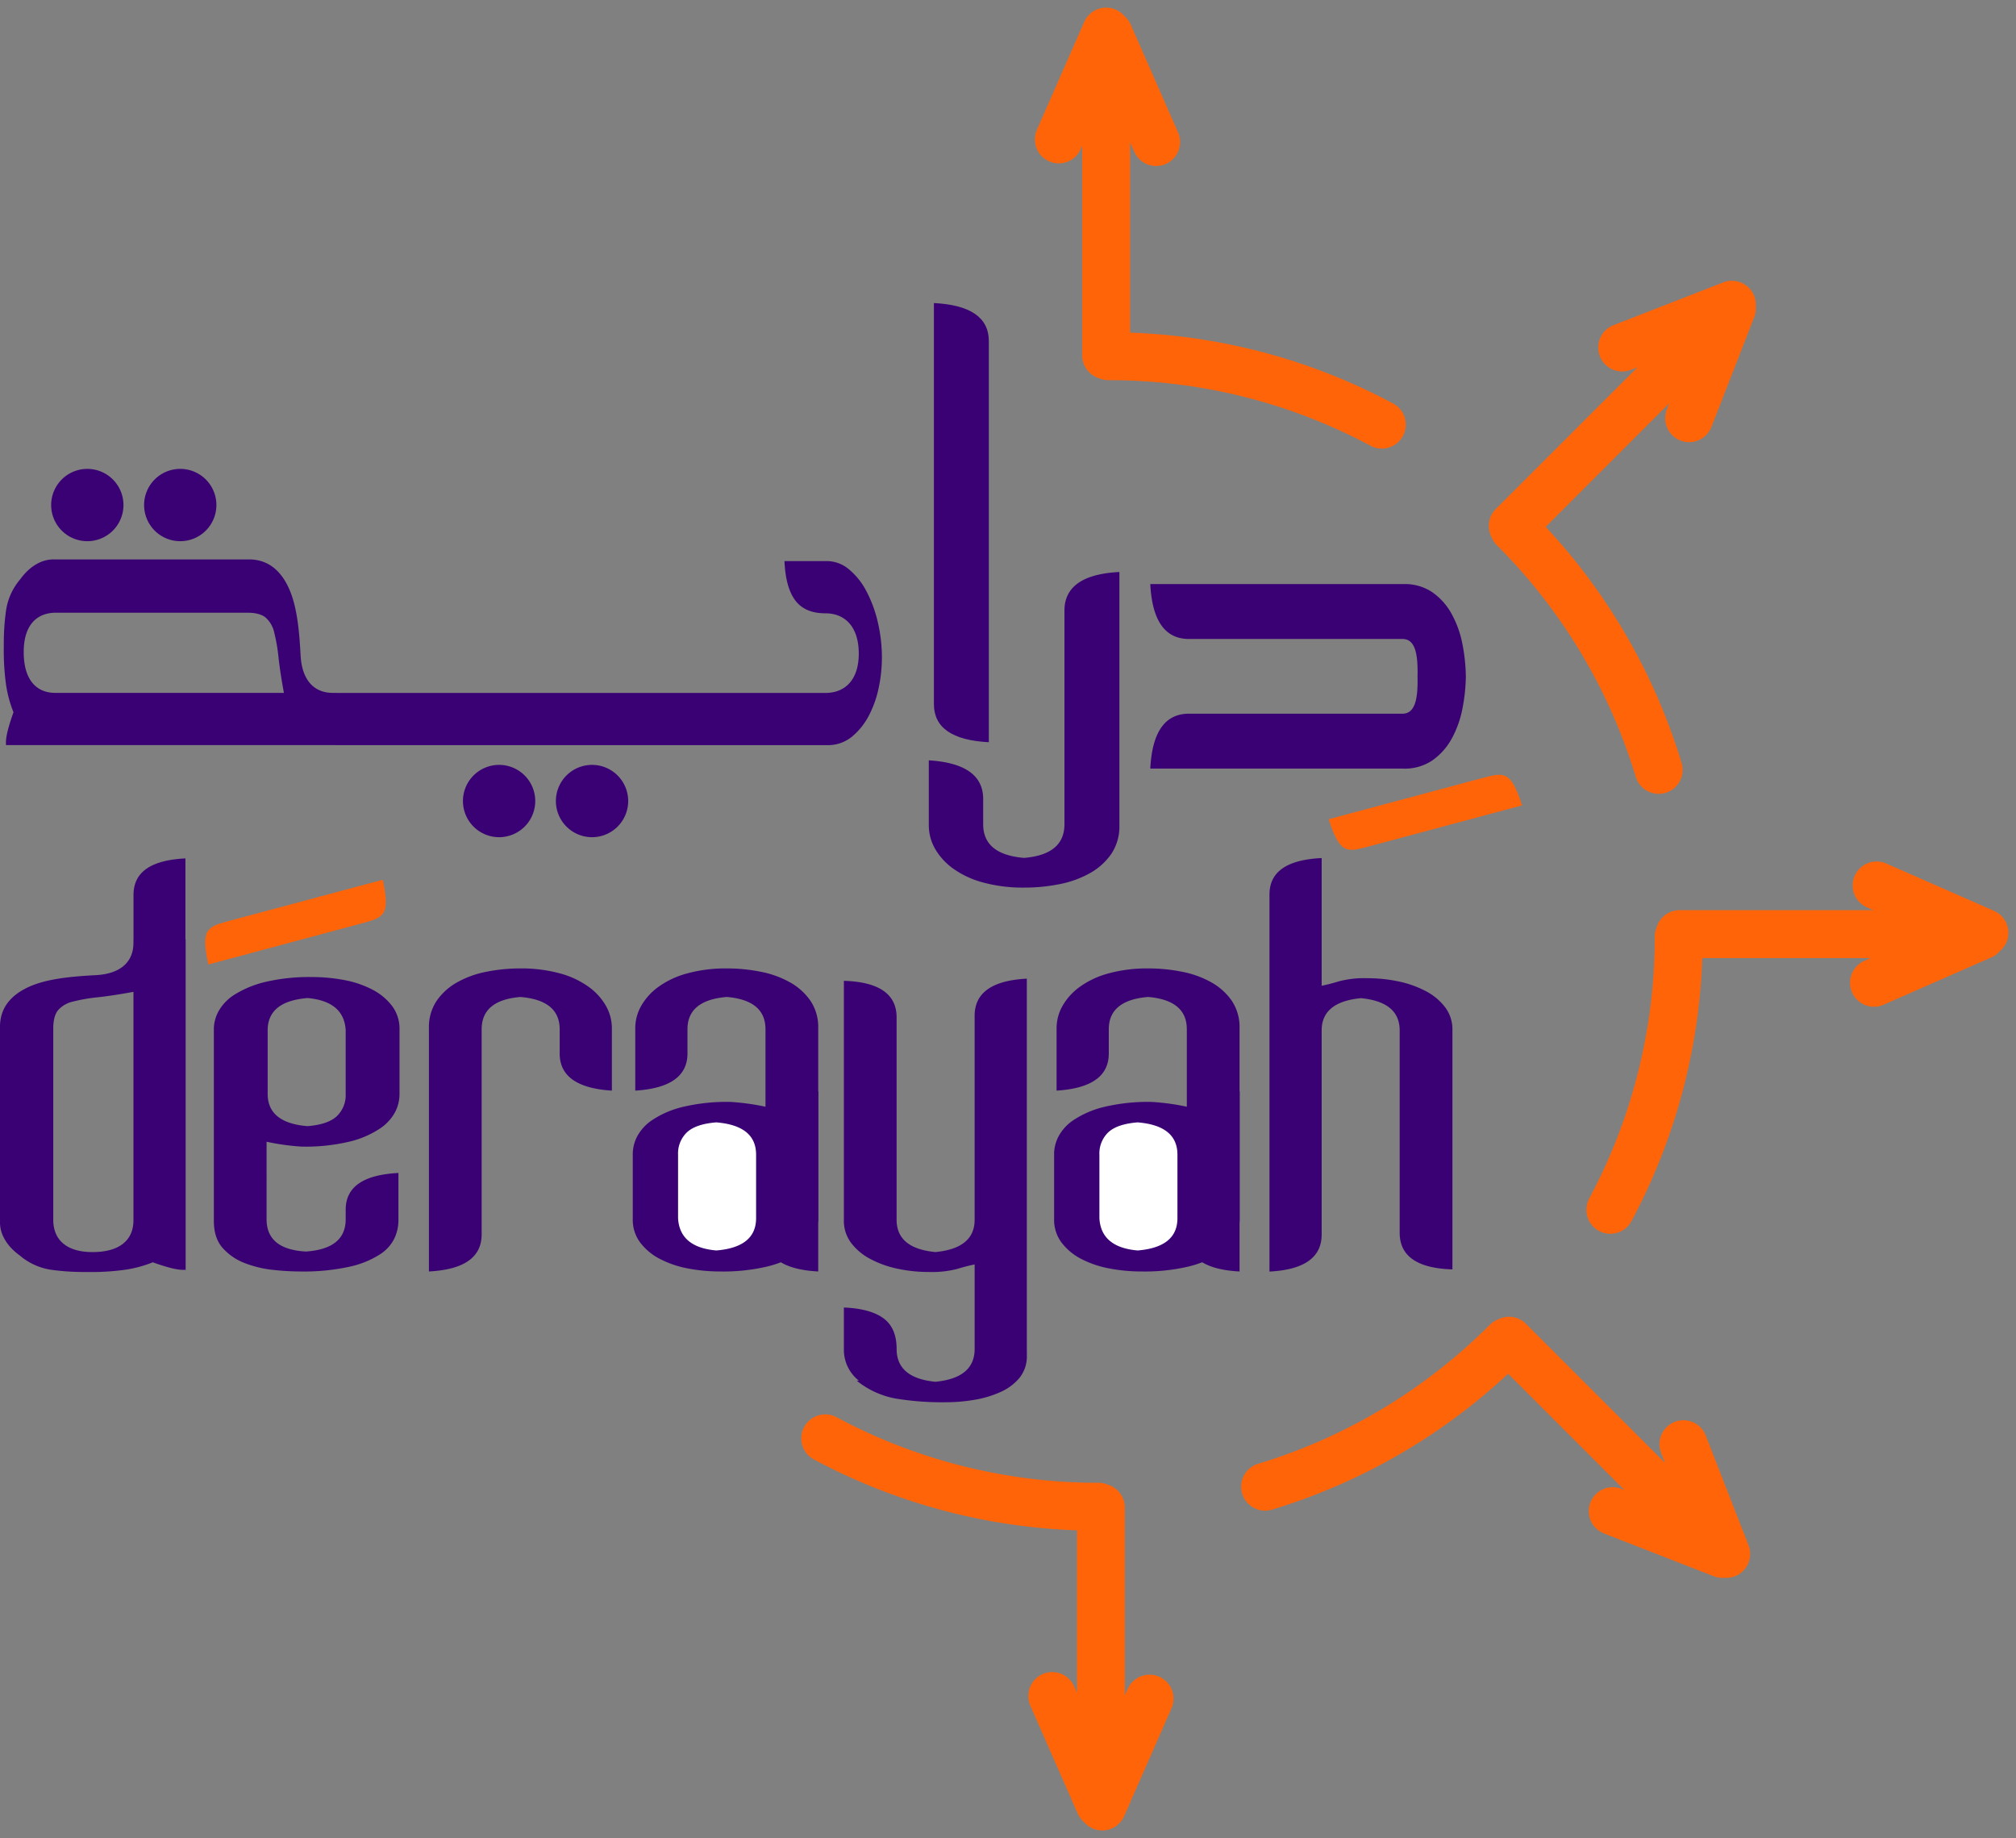 <svg xmlns="http://www.w3.org/2000/svg" width="631.398" height="575.598" viewBox="0 0 631.398 575.598">
  <rect x="0" y="0" width="631.398" height="575.598" fill="#808080" stroke="none"/>
  <g id="Group_1" data-name="Group 1" transform="translate(-91.986 -11.6)">
    <path id="Path_1" data-name="Path 1" d="M566.1,177.04c.047.042.122.123.172.171a180.849,180.849,0,0,1,45.2,75.488m22.933-144.5-13.394,34.364m13.394-35.533-34.367,13.4m-34.281,55.88,61.748-61.745" fill="none" stroke="#ff6409" stroke-linecap="round" stroke-linejoin="round" stroke-width="15" fill-rule="evenodd"/>
    <path id="Path_2" data-name="Path 2" d="M617.748,304.885v.238a180.813,180.813,0,0,1-21.418,85.342m116.348-85.928L678.9,319.367M713.5,303.711,679.725,288.88m-61.707,15.247h87.328" fill="none" stroke="#ff6409" stroke-linecap="round" stroke-linejoin="round" stroke-width="15" fill-rule="evenodd"/>
    <path id="Path_3" data-name="Path 3" d="M563.869,431.8c-.049.049-.127.123-.172.17a180.773,180.773,0,0,1-75.49,45.2m143.244,21.053-34.371-13.4m35.537,13.4-13.4-34.366m-54.621-32.4,61.752,61.75" fill="none" stroke="#ff6409" stroke-linecap="round" stroke-linejoin="round" stroke-width="15" fill-rule="evenodd"/>
    <path id="Path_4" data-name="Path 4" d="M436.023,483.447h-.244a180.809,180.809,0,0,1-85.336-21.42m85.924,114.461-14.826-33.769m15.654,34.6,14.828-33.779m-15.248-59.818v87.328" fill="none" stroke="#ff6409" stroke-linecap="round" stroke-linejoin="round" stroke-width="15" fill-rule="evenodd"/>
    <path id="Path_5" data-name="Path 5" d="M439.18,123.155h.246a180.821,180.821,0,0,1,85.338,21.419M439.25,22.308l14.828,33.778m-15.652-34.6L423.6,55.26m14.826,67.629V35.562" fill="none" stroke="#ff6409" stroke-linecap="round" stroke-linejoin="round" stroke-width="15" fill-rule="evenodd"/>
    <path id="Path_6" data-name="Path 6" d="M556.018,255.308c7.117-1.9,9.13-2.417,12.662,8.5l-47.9,12.837c-7.117,1.912-9.131,2.423-12.668-8.5l47.911-12.837Z" fill="#ff6409"/>
    <path id="Path_7" data-name="Path 7" d="M205.137,300.8c7.118-1.912,9.122-2.472,6.718-13.7l-47.9,12.837c-7.12,1.912-9.125,2.47-6.722,13.7L205.137,300.8Z" fill="#ff6409"/>
    <path id="Path_8" data-name="Path 8" d="M307.014,373.191a9.156,9.156,0,0,1,2.785-7q2.776-2.6,9.185-3.113,12.469,1.014,12.471,10.113V393.08q0,9.095-12.471,10.113-11.46-1-11.97-10.113V373.191Zm24.779-19.869H348.31v40.264a11.85,11.85,0,0,1-1.517,5.557,14.578,14.578,0,0,1-5.141,5.224,32.414,32.414,0,0,1-9.522,3.885,60.037,60.037,0,0,1-14.662,1.516,53.066,53.066,0,0,1-9.948-.93,31.677,31.677,0,0,1-8.761-2.949,18.218,18.218,0,0,1-6.236-5.141,11.816,11.816,0,0,1-2.36-7.334V372.85a12.187,12.187,0,0,1,1.348-5.307,14.316,14.316,0,0,1,4.8-5.223,29.775,29.775,0,0,1,9.353-4.041,59.2,59.2,0,0,1,15.172-1.6,73.62,73.62,0,0,1,10.953,1.515v-4.867Zm-40.847-.185V333.582a14.25,14.25,0,0,1,1.763-6.82,18.9,18.9,0,0,1,5.313-5.989,27.526,27.526,0,0,1,9.021-4.3,45.569,45.569,0,0,1,12.719-1.6,52.828,52.828,0,0,1,10.368,1.018,30.522,30.522,0,0,1,9.184,3.283,19.112,19.112,0,0,1,6.489,5.81,14.761,14.761,0,0,1,2.445,8.6v76.186q-16.521-.854-16.517-11.629V333.916q0-9.094-12.132-10.111-12.307,1.025-12.3,10.111V341.5q0,10.62-16.349,11.635Z" fill="#390174"/>
    <path id="Path_9" data-name="Path 9" d="M438.975,373.191a9.159,9.159,0,0,1,2.779-7q2.785-2.6,9.185-3.113,12.473,1.014,12.473,10.113V393.08q0,9.095-12.473,10.113-11.463-1-11.964-10.113V373.191Zm24.779-19.869h16.514v40.264a11.825,11.825,0,0,1-1.516,5.557,14.62,14.62,0,0,1-5.141,5.224,32.406,32.406,0,0,1-9.521,3.885,60.078,60.078,0,0,1-14.668,1.516,53,53,0,0,1-9.942-.93,31.783,31.783,0,0,1-8.765-2.949,18.284,18.284,0,0,1-6.236-5.141,11.831,11.831,0,0,1-2.355-7.334V372.85a12.143,12.143,0,0,1,1.347-5.307,14.258,14.258,0,0,1,4.8-5.223,29.847,29.847,0,0,1,9.356-4.041,59.157,59.157,0,0,1,15.17-1.6,73.584,73.584,0,0,1,10.957,1.515v-4.867Zm-40.852-.185V333.582a14.166,14.166,0,0,1,1.768-6.82,18.906,18.906,0,0,1,5.314-5.989,27.515,27.515,0,0,1,9.014-4.3,45.614,45.614,0,0,1,12.725-1.6,52.821,52.821,0,0,1,10.365,1.018,30.477,30.477,0,0,1,9.183,3.283,19.164,19.164,0,0,1,6.493,5.81,14.81,14.81,0,0,1,2.441,8.6v76.186q-16.518-.854-16.516-11.629V333.916q0-9.094-12.136-10.111-12.3,1.025-12.3,10.111V341.5q0,10.62-16.348,11.635Z" fill="#390174"/>
    <path id="Path_10" data-name="Path 10" d="M413.579,434.375v-116.3q-16.349.849-16.345,11.627v63.881q0,8.93-12.3,10.111-12.141-1.178-12.137-10.111V330.217q0-10.961-16.516-11.465v75a11.5,11.5,0,0,0,2.274,7.08,18.114,18.114,0,0,0,6.07,5.053,32.376,32.376,0,0,0,8.506,3.033,46.433,46.433,0,0,0,9.778,1.01,31.8,31.8,0,0,0,8.765-.924q3.034-.928,5.564-1.434v26.459q0,9.105-12.3,10.283-12.141-1.181-12.137-10.283c0-4.375-1.376-7.586-4.131-9.6s-6.881-3.149-12.385-3.367v13.314a12.279,12.279,0,0,0,4.718,9.607h-.677a27.2,27.2,0,0,0,12.053,5.557,89.082,89.082,0,0,0,15.758,1.184,53.7,53.7,0,0,0,9.019-.76,32.876,32.876,0,0,0,8.174-2.445,16.248,16.248,0,0,0,5.98-4.465,10.678,10.678,0,0,0,2.277-7v-1.68Z" fill="#390174"/>
    <path id="Path_11" data-name="Path 11" d="M150.128,409.262v-103.5h-.071V280.414c-11.013.567-16.258,4.383-16.258,11.464v13.88h-.02v1.105c0,5.846-3.891,9.7-11.8,10.115-9.2.483-16.516,1.377-21.91,4.129s-8.084,6.776-8.084,12.051v60.934a10.433,10.433,0,0,0,1.007,4.717,14.129,14.129,0,0,0,2.277,3.373,18.254,18.254,0,0,0,2.274,2.109c.676.5,1.065.812,1.178.922a19.584,19.584,0,0,0,9.443,4.049,74.839,74.839,0,0,0,9.941.67h1.348a76.024,76.024,0,0,0,12.134-.76,38.281,38.281,0,0,0,8.258-2.272q6.575,2.365,9.439,2.362ZM133.779,393.75c0,6.186-4.315,10-12.979,9.947-8.1-.047-12.134-3.931-12.134-10.111v-59.92q0-3.873,1.517-5.73a8.777,8.777,0,0,1,4.717-2.7,52.948,52.948,0,0,1,7.839-1.346q4.634-.512,11.04-1.687V393.75Z" fill="#390174"/>
    <path id="Path_12" data-name="Path 12" d="M283.622,353.137V333.582a14.216,14.216,0,0,0-1.767-6.82,18.822,18.822,0,0,0-5.314-5.989,27.638,27.638,0,0,0-9.011-4.3,45.668,45.668,0,0,0-12.727-1.6,53.455,53.455,0,0,0-10.366,1.018,30.5,30.5,0,0,0-9.184,3.283,19.157,19.157,0,0,0-6.491,5.81,14.788,14.788,0,0,0-2.441,8.6v76.18q16.514-.844,16.516-11.627V333.924q0-9.107,12.136-10.112,12.3,1.014,12.3,10.112v7.586q0,10.608,16.349,11.627Z" fill="#390174"/>
    <path id="Path_13" data-name="Path 13" d="M200.255,354.148a9.127,9.127,0,0,1-2.779,6.991q-2.779,2.613-9.183,3.123-12.476-1.017-12.475-10.114v-19.89q0-9.092,12.475-10.112,11.46,1.014,11.962,10.112v19.89Zm16.854.334V333.924a11.815,11.815,0,0,0-2.359-7.34,18.329,18.329,0,0,0-6.233-5.133,31.579,31.579,0,0,0-8.764-2.951,53.679,53.679,0,0,0-9.945-.928,60.345,60.345,0,0,0-14.666,1.516,32.152,32.152,0,0,0-9.518,3.879,14.578,14.578,0,0,0-5.142,5.23,11.813,11.813,0,0,0-1.519,5.557V393.92q0,5.4,2.783,8.514a17.634,17.634,0,0,0,6.91,4.718,34.356,34.356,0,0,0,8.763,2.11,77.919,77.919,0,0,0,8.341.506,66.976,66.976,0,0,0,15.846-1.524,28.852,28.852,0,0,0,9.437-3.871,12.448,12.448,0,0,0,4.551-5.143,13.562,13.562,0,0,0,1.177-5.31V378.926q-16.51.84-16.516,11.457v3.031q0,9.27-12.467,10.113-12.311-.677-12.308-10.113V369.143a72.919,72.919,0,0,0,10.955,1.523,59.249,59.249,0,0,0,15.171-1.6,29.627,29.627,0,0,0,9.355-4.043,14.4,14.4,0,0,0,4.8-5.223,12.2,12.2,0,0,0,1.344-5.313Z" fill="#390174"/>
    <path id="Path_14" data-name="Path 14" d="M382.882,249.709v20.36a14.872,14.872,0,0,0,1.841,7.116,19.757,19.757,0,0,0,5.53,6.234,28.743,28.743,0,0,0,9.391,4.471,47.357,47.357,0,0,0,13.254,1.666,55.607,55.607,0,0,0,10.8-1.052,31.893,31.893,0,0,0,9.569-3.427,20.012,20.012,0,0,0,6.757-6.049,15.387,15.387,0,0,0,2.547-8.959V190.724q-17.208.881-17.207,12.112v66.885q0,9.484-12.638,10.536-12.811-1.056-12.815-10.536v-7.9q0-11.061-17.026-12.113Z" fill="#390174"/>
    <path id="Path_15" data-name="Path 15" d="M248.3,251.129a11.321,11.321,0,1,1-11.321,11.321A11.317,11.317,0,0,1,248.3,251.129Z" fill="#390174" fill-rule="evenodd"/>
    <path id="Path_16" data-name="Path 16" d="M277.409,251.129a11.321,11.321,0,1,1-11.321,11.321,11.315,11.315,0,0,1,11.321-11.321Z" fill="#390174" fill-rule="evenodd"/>
    <path id="Path_17" data-name="Path 17" d="M119.331,158.435a11.321,11.321,0,1,1-11.32,11.32,11.321,11.321,0,0,1,11.32-11.32Z" fill="#390174" fill-rule="evenodd"/>
    <path id="Path_18" data-name="Path 18" d="M148.438,158.435a11.321,11.321,0,1,1-11.32,11.32,11.319,11.319,0,0,1,11.32-11.32Z" fill="#390174" fill-rule="evenodd"/>
    <path id="Path_19" data-name="Path 19" d="M401.683,218.048v-99.61q0-11.061-17.205-11.936V232.093q0,11.061,17.205,11.935v-25.98Z" fill="#390174"/>
    <path id="Path_20" data-name="Path 20" d="M93.851,244.929H197.346V228.585h-1.1c-5.841,0-9.7-3.9-10.116-11.8-.483-9.2-1.375-16.524-4.126-21.91s-6.77-8.091-12.055-8.091H109.018a10.5,10.5,0,0,0-4.718,1.01,14.267,14.267,0,0,0-3.37,2.274,18.357,18.357,0,0,0-2.109,2.273c-.506.676-.829,1.059-.925,1.182a19.345,19.345,0,0,0-4.045,9.442,74.713,74.713,0,0,0-.677,9.942v1.346a77.612,77.612,0,0,0,.758,12.14,38.51,38.51,0,0,0,2.281,8.255q-2.367,6.573-2.362,9.435v.846Zm103.341.021H351a11.869,11.869,0,0,0,7.758-2.609,21.276,21.276,0,0,0,5.308-6.568,33.136,33.136,0,0,0,3.118-8.767,45.566,45.566,0,0,0,1.009-9.353,48.727,48.727,0,0,0-1.262-11.123,39.931,39.931,0,0,0-3.54-9.689,22.116,22.116,0,0,0-5.477-6.91A10.742,10.742,0,0,0,351,187.31H337.685q.338,8.265,3.374,12.311t9.435,4.041c6.07,0,10.4,4.118,10.453,12.474S356.666,228.6,350.494,228.6h-153.3V244.95Zm-87.836-16.365c-6.179,0-10-4.323-9.941-12.98.051-8.106,3.929-12.134,10.109-12.134h59.92q3.876,0,5.732,1.516a8.758,8.758,0,0,1,2.7,4.718,54.388,54.388,0,0,1,1.345,7.838q.509,4.629,1.687,11.042Z" fill="#390174"/>
    <path id="Path_21" data-name="Path 21" d="M551.078,223.811l-.006-.41.006-.416h-.01a55.488,55.488,0,0,0-1.045-9.614,31.938,31.938,0,0,0-3.421-9.565,19.932,19.932,0,0,0-6.055-6.76,15.339,15.339,0,0,0-8.951-2.54H452.248q.876,17.2,12.113,17.193h66.883c4.2,0,4.793,5.27,4.721,11.286h-.02l.008.416-.008.41h.02c.072,6.015-.524,11.286-4.721,11.286H464.361q-11.235,0-12.113,17.2H531.6a15.4,15.4,0,0,0,8.951-2.547,19.938,19.938,0,0,0,6.055-6.759,31.954,31.954,0,0,0,3.421-9.566,55.488,55.488,0,0,0,1.045-9.614Z" fill="#390174"/>
    <path id="Path_22" data-name="Path 22" d="M489.574,311.078V409.8q16.352-.842,16.348-11.629V334.293q0-8.93,12.306-10.111,12.129,1.178,12.131,10.111v63.369q0,10.961,16.518,11.457v-75a11.437,11.437,0,0,0-2.275-7.074,18.047,18.047,0,0,0-6.069-5.067,32.594,32.594,0,0,0-8.508-3.031,46.838,46.838,0,0,0-9.777-1.012,31.531,31.531,0,0,0-8.764.93c-2.025.621-3.875,1.094-5.562,1.434V280.3c-11.072.561-16.346,4.377-16.346,11.464v19.317Z" fill="#390174"/>
    <path id="Path_23" data-name="Path 23" d="M304.352,373.191a9.165,9.165,0,0,1,2.782-7q2.781-2.6,9.186-3.113,12.475,1.014,12.471,10.113V393.08q0,9.095-12.471,10.113-11.463-1-11.968-10.113V373.191Z" fill="#fff"/>
    <path id="Path_24" data-name="Path 24" d="M436.312,373.191a9.16,9.16,0,0,1,2.78-7q2.779-2.6,9.183-3.113,12.476,1.014,12.477,10.113V393.08q0,9.095-12.477,10.113-11.46-1-11.963-10.113V373.191Z" fill="#fff"/>
  </g>
</svg>
